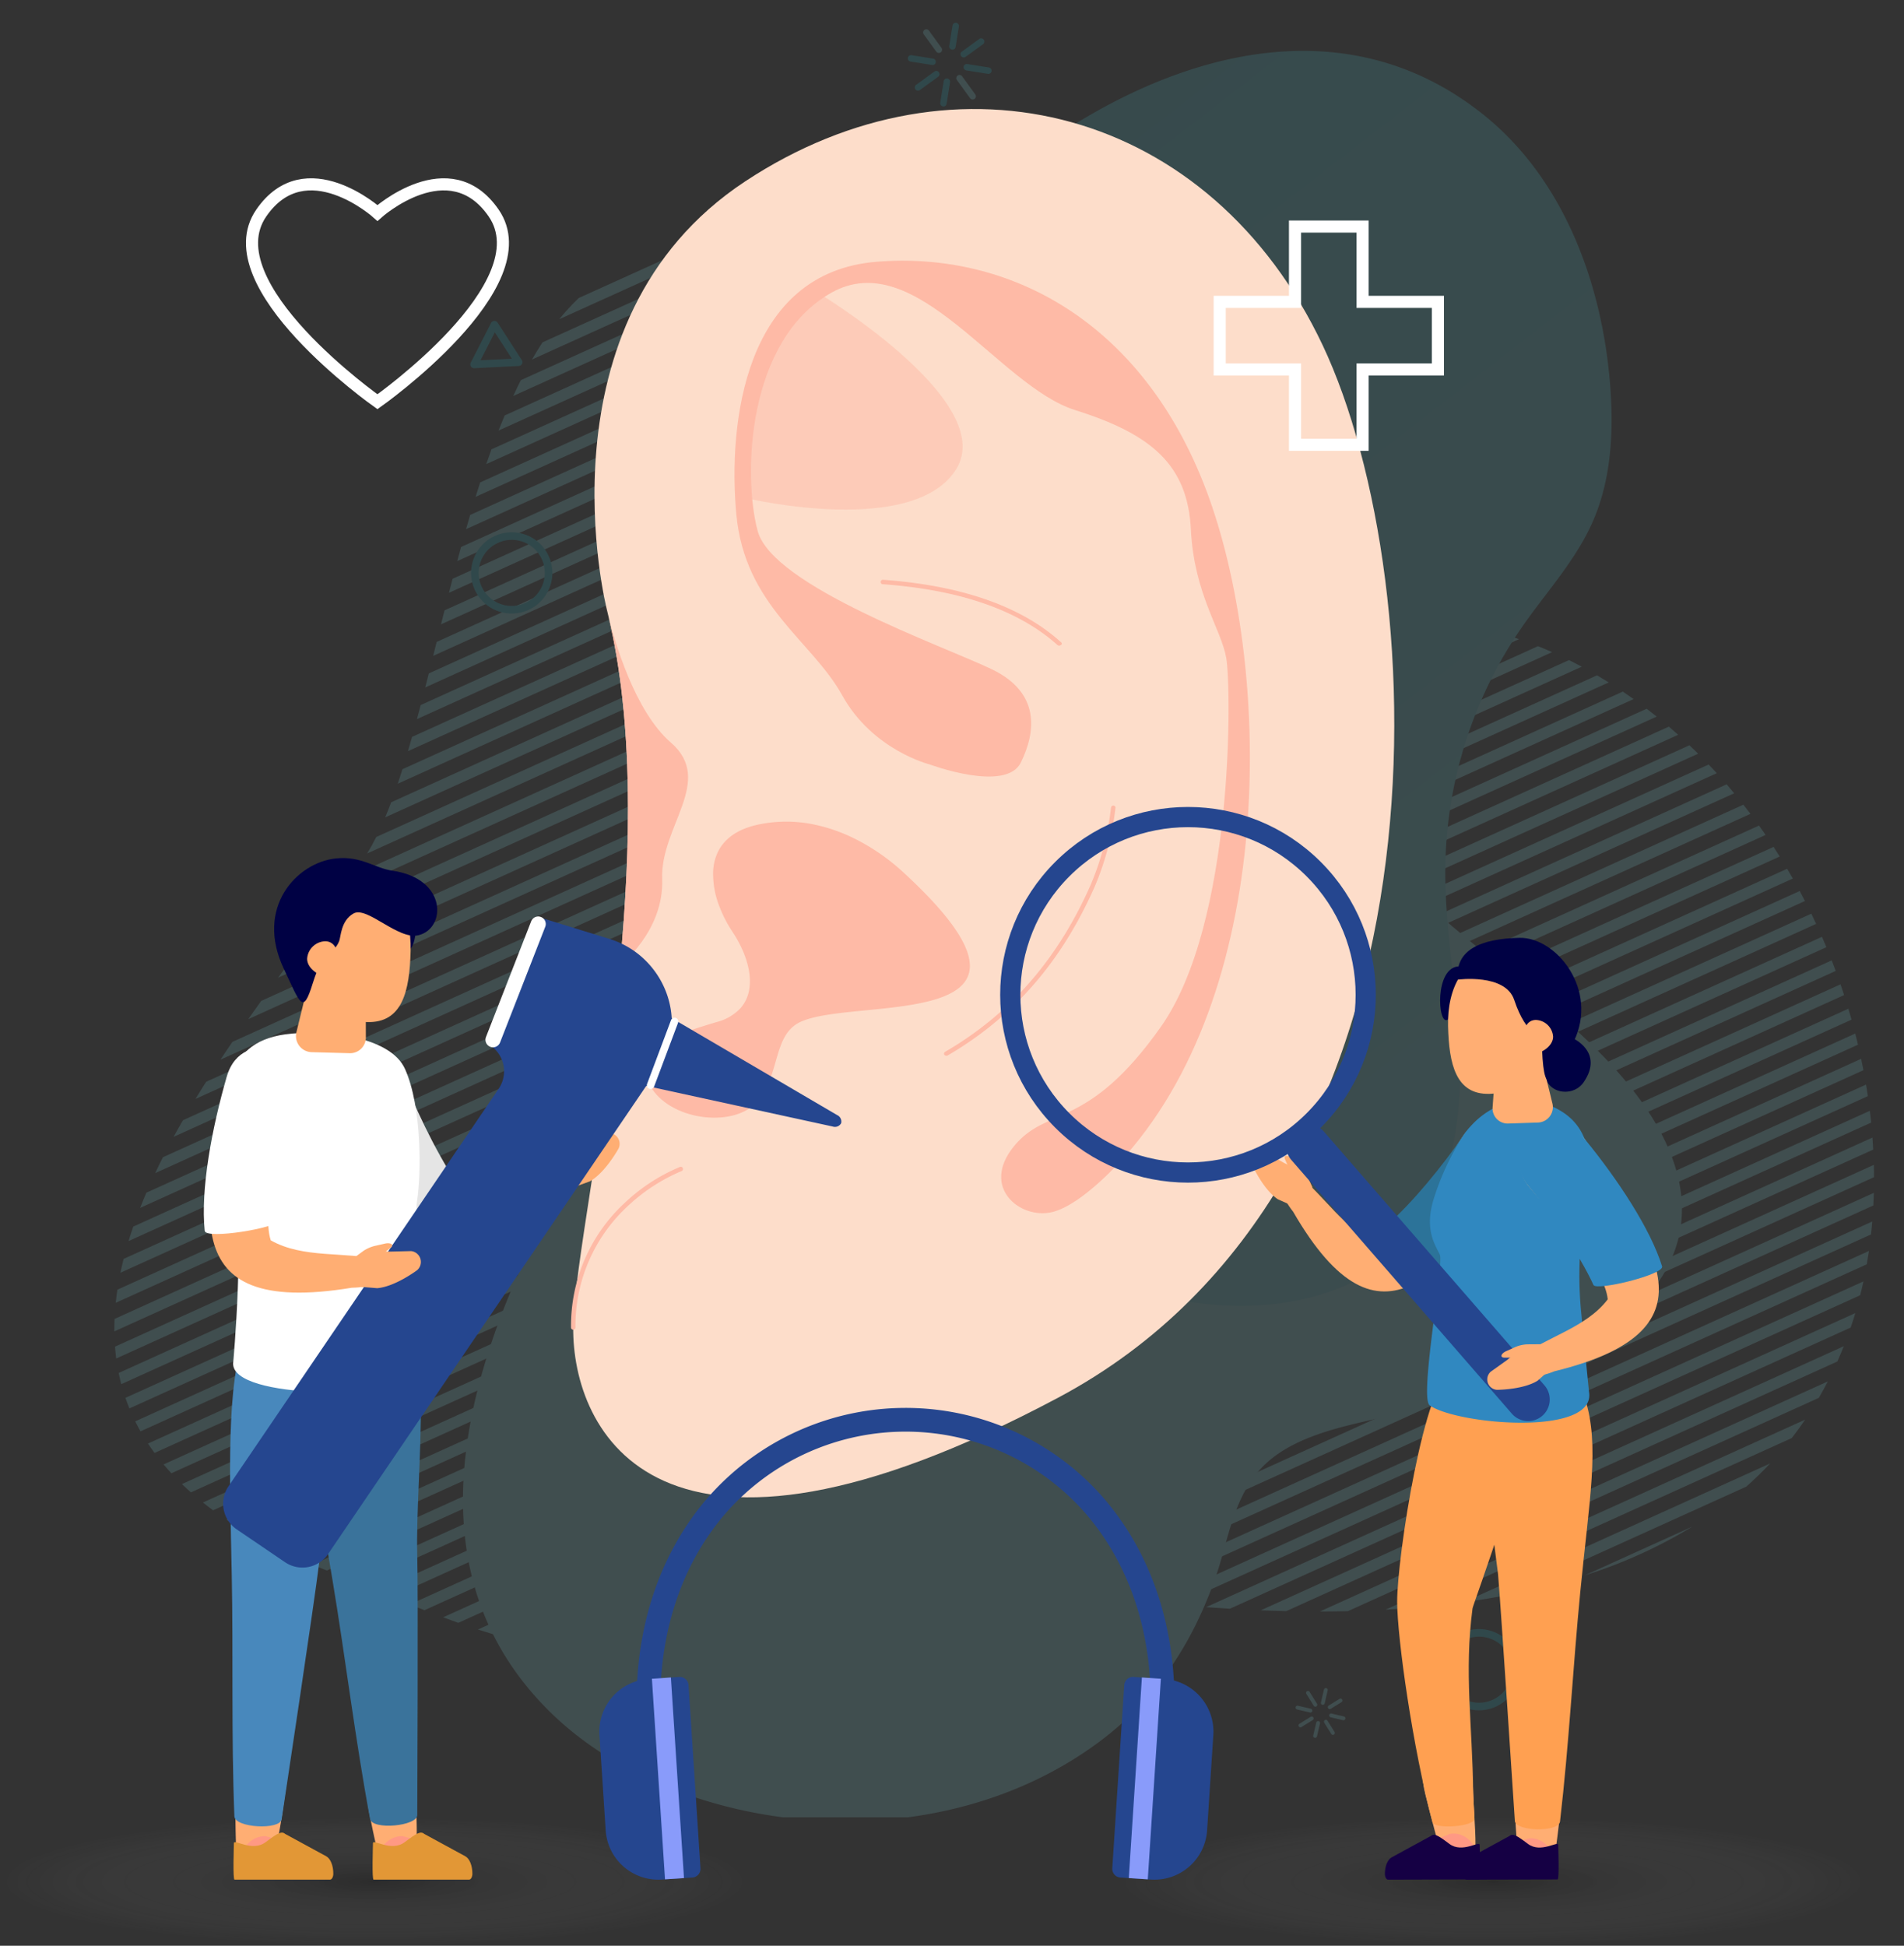 <svg xmlns="http://www.w3.org/2000/svg" xmlns:xlink="http://www.w3.org/1999/xlink" width="471.469" height="481.774" viewBox="0 0 471.469 481.774">
  <rect x="0" y="0" width="471.469" height="481.774" fill="#333333" stroke="none"/>
  <defs>
    <radialGradient id="radial-gradient" cx="0.5" cy="0.5" r="0.5" gradientUnits="objectBoundingBox">
      <stop offset="0" stop-opacity="0.651"/>
      <stop offset="1" stop-color="#fff" stop-opacity="0"/>
    </radialGradient>
    <clipPath id="clip-path">
      <rect id="Rettangolo_197" data-name="Rettangolo 197" width="450" height="450" transform="translate(1187 190)" fill="none" stroke="#707070" stroke-width="1"/>
    </clipPath>
    <linearGradient id="linear-gradient" x1="-17.01" y1="-3.861" x2="-16.042" y2="-5.591" gradientUnits="objectBoundingBox">
      <stop offset="0" stop-color="#24a9b7"/>
      <stop offset="1" stop-color="#7bc5cc"/>
    </linearGradient>
    <linearGradient id="linear-gradient-2" x1="21.474" y1="189.74" x2="17.599" y2="172.128" xlink:href="#linear-gradient"/>
    <linearGradient id="linear-gradient-3" x1="14.442" y1="123.319" x2="11.849" y2="111.912" xlink:href="#linear-gradient"/>
    <linearGradient id="linear-gradient-4" x1="11.591" y1="98.784" x2="9.514" y2="89.675" xlink:href="#linear-gradient"/>
    <linearGradient id="linear-gradient-5" x1="9.932" y1="84.953" x2="8.153" y2="77.142" xlink:href="#linear-gradient"/>
    <linearGradient id="linear-gradient-6" x1="8.811" y1="75.72" x2="7.232" y2="68.778" xlink:href="#linear-gradient"/>
    <linearGradient id="linear-gradient-7" x1="7.991" y1="69.052" x2="6.558" y2="62.739" xlink:href="#linear-gradient"/>
    <linearGradient id="linear-gradient-8" x1="7.36" y1="63.971" x2="6.038" y2="58.137" xlink:href="#linear-gradient"/>
    <linearGradient id="linear-gradient-9" x1="6.853" y1="59.923" x2="5.62" y2="54.472" xlink:href="#linear-gradient"/>
    <linearGradient id="linear-gradient-10" x1="6.427" y1="56.587" x2="5.269" y2="51.453" xlink:href="#linear-gradient"/>
    <linearGradient id="linear-gradient-11" x1="6.064" y1="53.759" x2="4.969" y2="48.893" xlink:href="#linear-gradient"/>
    <linearGradient id="linear-gradient-12" x1="5.748" y1="51.304" x2="4.708" y2="46.671" xlink:href="#linear-gradient"/>
    <linearGradient id="linear-gradient-13" x1="5.467" y1="49.123" x2="4.475" y2="44.698" xlink:href="#linear-gradient"/>
    <linearGradient id="linear-gradient-14" x1="5.213" y1="47.144" x2="4.264" y2="42.907" xlink:href="#linear-gradient"/>
    <linearGradient id="linear-gradient-15" x1="4.977" y1="45.303" x2="4.069" y2="41.241" xlink:href="#linear-gradient"/>
    <linearGradient id="linear-gradient-16" x1="4.753" y1="43.56" x2="3.883" y2="39.663" xlink:href="#linear-gradient"/>
    <linearGradient id="linear-gradient-17" x1="4.535" y1="41.864" x2="3.704" y2="38.127" xlink:href="#linear-gradient"/>
    <linearGradient id="linear-gradient-18" x1="4.306" y1="40.095" x2="3.516" y2="36.523" xlink:href="#linear-gradient"/>
    <linearGradient id="linear-gradient-19" x1="4.05" y1="37.979" x2="3.307" y2="34.602" xlink:href="#linear-gradient"/>
    <linearGradient id="linear-gradient-20" x1="3.805" y1="35.756" x2="3.107" y2="32.583" xlink:href="#linear-gradient"/>
    <linearGradient id="linear-gradient-21" x1="3.578" y1="33.635" x2="2.923" y2="30.657" xlink:href="#linear-gradient"/>
    <linearGradient id="linear-gradient-22" x1="3.367" y1="31.652" x2="2.752" y2="28.855" xlink:href="#linear-gradient"/>
    <linearGradient id="linear-gradient-23" x1="3.165" y1="29.726" x2="2.588" y2="27.106" xlink:href="#linear-gradient"/>
    <linearGradient id="linear-gradient-24" x1="2.95" y1="27.617" x2="2.415" y2="25.192" xlink:href="#linear-gradient"/>
    <linearGradient id="linear-gradient-25" x1="2.695" y1="25.048" x2="2.213" y2="22.862" xlink:href="#linear-gradient"/>
    <linearGradient id="linear-gradient-26" x1="2.521" y1="23.332" x2="2.074" y2="21.306" xlink:href="#linear-gradient"/>
    <linearGradient id="linear-gradient-27" x1="2.399" y1="22.168" x2="1.976" y2="20.25" xlink:href="#linear-gradient"/>
    <linearGradient id="linear-gradient-28" x1="2.307" y1="21.315" x2="1.901" y2="19.478" xlink:href="#linear-gradient"/>
    <linearGradient id="linear-gradient-29" x1="2.234" y1="20.67" x2="1.841" y2="18.894" xlink:href="#linear-gradient"/>
    <linearGradient id="linear-gradient-30" x1="2.175" y1="20.173" x2="1.792" y2="18.445" xlink:href="#linear-gradient"/>
    <linearGradient id="linear-gradient-31" x1="2.126" y1="19.791" x2="1.752" y2="18.1" xlink:href="#linear-gradient"/>
    <linearGradient id="linear-gradient-32" x1="2.086" y1="19.499" x2="1.718" y2="17.838" xlink:href="#linear-gradient"/>
    <linearGradient id="linear-gradient-33" x1="2.053" y1="19.283" x2="1.69" y2="17.646" xlink:href="#linear-gradient"/>
    <linearGradient id="linear-gradient-34" x1="2.025" y1="19.131" x2="1.666" y2="17.511" xlink:href="#linear-gradient"/>
    <linearGradient id="linear-gradient-35" x1="2.003" y1="19.041" x2="1.646" y2="17.432" xlink:href="#linear-gradient"/>
    <linearGradient id="linear-gradient-36" x1="1.985" y1="19.003" x2="1.629" y2="17.402" xlink:href="#linear-gradient"/>
    <linearGradient id="linear-gradient-37" x1="1.971" y1="19.017" x2="1.615" y2="17.419" xlink:href="#linear-gradient"/>
    <linearGradient id="linear-gradient-38" x1="1.961" y1="19.078" x2="1.605" y2="17.48" xlink:href="#linear-gradient"/>
    <linearGradient id="linear-gradient-39" x1="1.953" y1="19.186" x2="1.596" y2="17.582" xlink:href="#linear-gradient"/>
    <linearGradient id="linear-gradient-40" x1="1.948" y1="19.34" x2="1.59" y2="17.728" xlink:href="#linear-gradient"/>
    <linearGradient id="linear-gradient-41" x1="1.947" y1="19.542" x2="1.586" y2="17.917" xlink:href="#linear-gradient"/>
    <linearGradient id="linear-gradient-42" x1="1.949" y1="19.789" x2="1.584" y2="18.148" xlink:href="#linear-gradient"/>
    <linearGradient id="linear-gradient-43" x1="1.955" y1="20.088" x2="1.585" y2="18.427" xlink:href="#linear-gradient"/>
    <linearGradient id="linear-gradient-44" x1="1.963" y1="20.433" x2="1.589" y2="18.747" xlink:href="#linear-gradient"/>
    <linearGradient id="linear-gradient-45" x1="1.973" y1="20.797" x2="1.592" y2="19.085" xlink:href="#linear-gradient"/>
    <linearGradient id="linear-gradient-46" x1="1.983" y1="21.17" x2="1.596" y2="19.432" xlink:href="#linear-gradient"/>
    <linearGradient id="linear-gradient-47" x1="1.996" y1="21.593" x2="1.602" y2="19.824" xlink:href="#linear-gradient"/>
    <linearGradient id="linear-gradient-48" x1="2.012" y1="22.069" x2="1.611" y2="20.266" xlink:href="#linear-gradient"/>
    <linearGradient id="linear-gradient-49" x1="2.032" y1="22.624" x2="1.622" y2="20.779" xlink:href="#linear-gradient"/>
    <linearGradient id="linear-gradient-50" x1="2.061" y1="23.311" x2="1.64" y2="21.415" xlink:href="#linear-gradient"/>
    <linearGradient id="linear-gradient-51" x1="2.108" y1="24.266" x2="1.67" y2="22.297" xlink:href="#linear-gradient"/>
    <linearGradient id="linear-gradient-52" x1="2.286" y1="27.194" x2="1.797" y2="24.995" xlink:href="#linear-gradient"/>
    <linearGradient id="linear-gradient-53" x1="2.483" y1="30.453" x2="1.936" y2="28" xlink:href="#linear-gradient"/>
    <linearGradient id="linear-gradient-54" x1="2.61" y1="32.742" x2="2.023" y2="30.111" xlink:href="#linear-gradient"/>
    <linearGradient id="linear-gradient-55" x1="2.732" y1="34.995" x2="2.105" y2="32.189" xlink:href="#linear-gradient"/>
    <linearGradient id="linear-gradient-56" x1="2.861" y1="37.42" x2="2.192" y2="34.426" xlink:href="#linear-gradient"/>
    <linearGradient id="linear-gradient-57" x1="3.007" y1="40.179" x2="2.29" y2="36.971" xlink:href="#linear-gradient"/>
    <linearGradient id="linear-gradient-58" x1="3.181" y1="43.466" x2="2.407" y2="40.002" xlink:href="#linear-gradient"/>
    <linearGradient id="linear-gradient-59" x1="3.401" y1="47.584" x2="2.555" y2="43.798" xlink:href="#linear-gradient"/>
    <linearGradient id="linear-gradient-60" x1="3.699" y1="53.111" x2="2.757" y2="48.893" xlink:href="#linear-gradient"/>
    <linearGradient id="linear-gradient-61" x1="4.135" y1="61.157" x2="3.053" y2="56.307" xlink:href="#linear-gradient"/>
    <linearGradient id="linear-gradient-62" x1="4.857" y1="74.593" x2="3.547" y2="68.684" xlink:href="#linear-gradient"/>
    <linearGradient id="linear-gradient-63" x1="6.405" y1="103.553" x2="4.612" y2="95.357" xlink:href="#linear-gradient"/>
    <linearGradient id="linear-gradient-64" x1="17.128" y1="294.559" x2="12.026" y2="271.234" xlink:href="#linear-gradient"/>
    <linearGradient id="linear-gradient-65" x1="-19.273" y1="-1.357" x2="-18.617" y2="-4.812" xlink:href="#linear-gradient"/>
    <linearGradient id="linear-gradient-66" x1="-19.831" y1="25.65" x2="-19.457" y2="30.15" xlink:href="#linear-gradient"/>
    <linearGradient id="linear-gradient-67" x1="-32.433" y1="32.138" x2="-31.824" y2="39.456" xlink:href="#linear-gradient"/>
    <linearGradient id="linear-gradient-68" x1="-2149.578" y1="273.748" x2="-2146.762" y2="287.282" xlink:href="#linear-gradient"/>
    <linearGradient id="linear-gradient-69" x1="-2106.856" y1="265.56" x2="-2104.096" y2="278.591" xlink:href="#linear-gradient"/>
    <linearGradient id="linear-gradient-70" x1="-800.307" y1="658.484" x2="-799.258" y2="690.987" xlink:href="#linear-gradient"/>
    <linearGradient id="linear-gradient-71" x1="-828.81" y1="672.463" x2="-827.724" y2="705.585" xlink:href="#linear-gradient"/>
    <linearGradient id="linear-gradient-72" x1="-931.068" y1="402.45" x2="-929.848" y2="422.247" xlink:href="#linear-gradient"/>
    <linearGradient id="linear-gradient-73" x1="-965.547" y1="414.026" x2="-964.282" y2="434.468" xlink:href="#linear-gradient"/>
    <linearGradient id="linear-gradient-74" x1="-1259.218" y1="298.182" x2="-1257.568" y2="312.822" xlink:href="#linear-gradient"/>
    <linearGradient id="linear-gradient-75" x1="-1259.08" y1="296.237" x2="-1257.43" y2="310.879" xlink:href="#linear-gradient"/>
    <linearGradient id="linear-gradient-76" x1="-4.063" y1="45.202" x2="-3.688" y2="49.697" xlink:href="#linear-gradient"/>
    <linearGradient id="linear-gradient-77" x1="-1160.233" y1="-835.427" x2="-1158.327" y2="-785.796" xlink:href="#linear-gradient"/>
    <linearGradient id="linear-gradient-78" x1="-1119.544" y1="-816.67" x2="-1117.709" y2="-768.225" xlink:href="#linear-gradient"/>
    <linearGradient id="linear-gradient-79" x1="-2408.683" y1="-358.867" x2="-2404.734" y2="-337.599" xlink:href="#linear-gradient"/>
    <linearGradient id="linear-gradient-80" x1="-2459.302" y1="-369.782" x2="-2455.264" y2="-347.763" xlink:href="#linear-gradient"/>
    <linearGradient id="linear-gradient-81" x1="-1810.447" y1="-398.655" x2="-1807.48" y2="-375.027" xlink:href="#linear-gradient"/>
    <linearGradient id="linear-gradient-82" x1="-1862.886" y1="-411.708" x2="-1859.826" y2="-387.197" xlink:href="#linear-gradient"/>
    <linearGradient id="linear-gradient-83" x1="-1199.901" y1="-599.006" x2="-1197.932" y2="-563.396" xlink:href="#linear-gradient"/>
    <linearGradient id="linear-gradient-84" x1="-1199.665" y1="-600.519" x2="-1197.696" y2="-564.905" xlink:href="#linear-gradient"/>
  </defs>
  <g id="Raggruppa_2299" data-name="Raggruppa 2299" transform="translate(-1186.531 -190)">
    <ellipse id="Ellisse_187" data-name="Ellisse 187" cx="92.734" cy="15.887" rx="92.734" ry="15.887" transform="translate(1186.531 640)" opacity="0.23" fill="url(#radial-gradient)"/>
    <ellipse id="Ellisse_188" data-name="Ellisse 188" cx="92.734" cy="15.887" rx="92.734" ry="15.887" transform="translate(1463.531 640)" opacity="0.23" fill="url(#radial-gradient)"/>
    <g id="Gruppo_di_maschere_31" data-name="Gruppo di maschere 31" transform="translate(21)" clip-path="url(#clip-path)">
      <g id="Raggruppa_2150" data-name="Raggruppa 2150" transform="translate(1738.211 403.136) rotate(132)" opacity="0.18">
        <path id="Tracciato_3757" data-name="Tracciato 3757" d="M330.431,718.026c30.656-1.813,58.422-16.9,86.48-28.555,18.475-7.67,37.549-10.376,57.011-14.548,49.479-10.607,101.441-33.257,104.056-85.651,2.181-43.662-34.634-96.543-85.932-106.559-17.743-3.462-34.018-.353-49.03,5.907-9.015,3.755-18.342,10.63-29.421,9.6-11.686-1.088-22.65-10.49-32.057-16.812-14-9.415-28.76-19.26-45.285-23.524-37.911-9.786-52.2,14.988-53.589,49.14-.675,16.6,1.058,33.183,1.382,49.771.461,23.526-7.069,42.949-15.623,64.537-7.617,19.224-13.755,40.882-6.474,60.237,8.26,21.96,32.347,34.831,55.76,36.411A100.713,100.713,0,0,0,330.431,718.026Z" transform="translate(-129.318 -405.467)" fill="url(#linear-gradient)"/>
        <g id="Raggruppa_1665" data-name="Raggruppa 1665" transform="translate(81.963 0)">
          <path id="Tracciato_3758" data-name="Tracciato 3758" d="M430.01,654.01l-29.452-12.885-5.867-2.569a40.1,40.1,0,0,0,4.255,4.915l.491.214,23.447,10.257.006,0A54.218,54.218,0,0,0,430.01,654.01Z" transform="translate(-321.104 -241.619)" fill="url(#linear-gradient-2)"/>
          <path id="Tracciato_3759" data-name="Tracciato 3759" d="M441.154,656.749l-38.885-17.013-13.884-6.075q.973,2.068,2.031,3.938l10.732,4.7,35.1,15.357Q438.672,657.278,441.154,656.749Z" transform="translate(-320.292 -246.006)" fill="url(#linear-gradient-3)"/>
          <path id="Tracciato_3760" data-name="Tracciato 3760" d="M449.088,658.094l-46.165-20.2-19.711-8.624c.413,1.248.846,2.458,1.3,3.618l17.3,7.568,43.1,18.86C446.293,658.938,447.683,658.534,449.088,658.094Z" transform="translate(-318.416 -249.943)" fill="url(#linear-gradient-4)"/>
          <path id="Tracciato_3761" data-name="Tracciato 3761" d="M455.5,658.785l-52.443-22.95-24.486-10.714c.283,1.178.586,2.323.895,3.445l22.47,9.828,49.753,21.767Q453.584,659.5,455.5,658.785Z" transform="translate(-316.016 -253.659)" fill="url(#linear-gradient-5)"/>
          <path id="Tracciato_3762" data-name="Tracciato 3762" d="M460.948,659.066l-.358-.157-57.758-25.271-28.587-12.509c.082.512.178,1.028.273,1.543.116.6.237,1.191.357,1.782L401.712,636.2l55.657,24.353Q459.153,659.827,460.948,659.066Z" transform="translate(-313.271 -257.237)" fill="url(#linear-gradient-6)"/>
          <path id="Tracciato_3763" data-name="Tracciato 3763" d="M465.647,659.061l-5.624-2.463L402.26,631.323l-32.127-14.057c.106,1.071.231,2.146.383,3.216l30.624,13.4L458.9,659.158l3.33,1.458Q463.932,659.848,465.647,659.061Z" transform="translate(-310.175 -260.698)" fill="url(#linear-gradient-7)"/>
          <path id="Tracciato_3764" data-name="Tracciato 3764" d="M469.723,658.828,459.1,654.179,401.34,628.908l-35.178-15.393q.063,1.567.175,3.127L400.22,631.47l57.758,25.27,8.44,3.69C467.522,659.907,468.621,659.367,469.723,658.828Z" transform="translate(-306.721 -264.061)" fill="url(#linear-gradient-8)"/>
          <path id="Tracciato_3765" data-name="Tracciato 3765" d="M473.322,658.435l-15.433-6.754L400.132,626.41,362.3,609.858q-.014,1.53.019,3.057l36.693,16.057,57.756,25.271,13.325,5.829Q471.708,659.261,473.322,658.435Z" transform="translate(-302.988 -267.338)" fill="url(#linear-gradient-9)"/>
          <path id="Tracciato_3766" data-name="Tracciato 3766" d="M476.652,657.921l-20.1-8.8-57.764-25.274-40.165-17.576c-.055,1-.093,2-.123,3l39.168,17.138,57.764,25.274,18.039,7.894C474.53,659.028,475.59,658.471,476.652,657.921Z" transform="translate(-299.118 -270.552)" fill="url(#linear-gradient-10)"/>
          <path id="Tracciato_3767" data-name="Tracciato 3767" d="M479.682,657.316l-24.7-10.808-57.762-25.274-42.261-18.49c-.083.986-.157,1.968-.218,2.954L396.1,623.8l57.758,25.271,22.669,9.921Q478.114,658.149,479.682,657.316Z" transform="translate(-295.027 -273.714)" fill="url(#linear-gradient-11)"/>
          <path id="Tracciato_3768" data-name="Tracciato 3768" d="M482.495,656.66l-29.273-12.805-57.756-25.273L351.3,599.256c-.11.969-.209,1.944-.3,2.922l43.347,18.966L452.1,646.414l27.25,11.921Z" transform="translate(-290.737 -276.84)" fill="url(#linear-gradient-12)"/>
          <path id="Tracciato_3769" data-name="Tracciato 3769" d="M485.145,655.986l-33.868-14.815L393.519,615.9,347.6,595.806c-.129.963-.243,1.928-.36,2.9L392.4,618.46l57.758,25.271,31.828,13.924Q483.574,656.815,485.145,655.986Z" transform="translate(-286.267 -279.932)" fill="url(#linear-gradient-13)"/>
          <path id="Tracciato_3770" data-name="Tracciato 3770" d="M487.714,655.33,449.17,638.465l-57.762-25.273-47.561-20.811c-.138.956-.271,1.915-.406,2.877l46.846,20.494,57.762,25.275,36.458,15.949Q486.124,656.131,487.714,655.33Z" transform="translate(-281.631 -283)" fill="url(#linear-gradient-14)"/>
          <path id="Tracciato_3771" data-name="Tracciato 3771" d="M490.28,654.732l-43.4-18.987-57.758-25.271-49.144-21.5c-.144.952-.29,1.911-.429,2.867L388,613.037l57.758,25.271,41.218,18.037C488.088,655.788,489.19,655.257,490.28,654.732Z" transform="translate(-276.815 -286.056)" fill="url(#linear-gradient-15)"/>
          <path id="Tracciato_3772" data-name="Tracciato 3772" d="M492.946,654.261l-48.567-21.249-57.76-25.265L335.94,585.573c-.138.831-.267,1.659-.393,2.469-.017.131-.04.256-.057.387L385.5,610.307l57.76,25.265L489.483,655.8Q491.241,654.991,492.946,654.261Z" transform="translate(-271.786 -289.102)" fill="url(#linear-gradient-16)"/>
          <path id="Tracciato_3773" data-name="Tracciato 3773" d="M495.787,654.024l-54.3-23.759L383.725,604.99,331.638,582.2q-.262,1.434-.5,2.835L382.6,607.55l57.762,25.274,51.66,22.6Q493.944,654.668,495.787,654.024Z" transform="translate(-266.365 -292.127)" fill="url(#linear-gradient-17)"/>
          <path id="Tracciato_3774" data-name="Tracciato 3774" d="M499.217,654.385l-3.658-1.6L437.8,627.513l-57.758-25.271-53.52-23.418c-.152.954-.309,1.906-.474,2.846L378.924,604.8l57.758,25.271,57.756,25.271.226.1C496.24,655.006,497.762,654.649,499.217,654.385Z" transform="translate(-260.154 -295.151)" fill="url(#linear-gradient-18)"/>
          <path id="Tracciato_3775" data-name="Tracciato 3775" d="M503.839,655.8l-13.086-5.727L432.99,624.795l-57.756-25.271-55.1-24.112c-.119.961-.248,1.925-.387,2.882l54.37,23.79,57.756,25.271,57.764,25.274,8.743,3.829C500.123,656.226,501.949,656.008,503.839,655.8Z" transform="translate(-252.818 -298.209)" fill="url(#linear-gradient-19)"/>
          <path id="Tracciato_3776" data-name="Tracciato 3776" d="M509.1,657.621l-23.329-10.209-57.76-25.265-57.764-25.274-57.017-24.946c-.059.978-.127,1.966-.218,2.952l56.114,24.554,57.764,25.274,57.756,25.271,18.748,8.2Q506.178,657.895,509.1,657.621Z" transform="translate(-245.304 -301.333)" fill="url(#linear-gradient-20)"/>
          <path id="Tracciato_3777" data-name="Tracciato 3777" d="M514.929,659.623l-33.7-14.741-57.756-25.271-57.764-25.274-57.756-25.271-1.746-.762c.055,1.022.074,2.044.07,3.081l.556.241L364.594,596.9l57.762,25.274,57.756,25.271,29.116,12.741C511.1,660,513.008,659.817,514.929,659.623Z" transform="translate(-238.246 -304.579)" fill="url(#linear-gradient-21)"/>
          <path id="Tracciato_3778" data-name="Tracciato 3778" d="M521.782,661.688,478.044,642.55,420.28,617.275,362.523,592,304.759,566.73l-5.18-2.264c.235,1.079.419,2.179.563,3.3l3.5,1.53L361.4,594.564l57.756,25.271,57.764,25.274,39.346,17.216C518.094,662.122,519.927,661.915,521.782,661.688Z" transform="translate(-232.525 -308.018)" fill="url(#linear-gradient-22)"/>
          <path id="Tracciato_3779" data-name="Tracciato 3779" d="M530.3,663.922,477.025,640.61l-57.762-25.274L361.5,590.065l-57.756-25.27-10.532-4.61a31.379,31.379,0,0,1,1.494,3.449c.04.1.076.2.106.305l7.81,3.415,57.756,25.271L418.143,617.9,475.9,643.17l49.134,21.5Q527.661,664.312,530.3,663.922Z" transform="translate(-228.983 -311.855)" fill="url(#linear-gradient-23)"/>
          <path id="Tracciato_3780" data-name="Tracciato 3780" d="M543.2,666.82l-4.354-1.906-57.756-25.271-57.758-25.27L365.574,589.1l-57.758-25.271-20.589-9.009a47.852,47.852,0,0,1,4.259,4.917l.006,0,15.2,6.648,57.758,25.271,57.762,25.274L479.974,642.2l57.762,25.274.516.224C539.905,667.43,541.555,667.129,543.2,666.82Z" transform="translate(-230.526 -316.664)" fill="url(#linear-gradient-24)"/>
          <path id="Tracciato_3781" data-name="Tracciato 3781" d="M565.386,671.369l-12.407-5.425L495.217,640.67,437.459,615.4,379.7,590.128,321.94,564.854l-40.3-17.631c2.617,2.249,5.465,4.424,8.313,6.69l30.863,13.5,57.762,25.274,57.758,25.271L494.1,643.231,551.858,668.5l8.933,3.906Q563.1,671.918,565.386,671.369Z" transform="translate(-242.121 -323.471)" fill="url(#linear-gradient-25)"/>
          <path id="Tracciato_3782" data-name="Tracciato 3782" d="M582.392,674.567l-19.612-8.582-57.758-25.27-57.762-25.275L389.5,590.169,331.744,564.9l-55.233-24.165q2.332,2.651,4.8,5.152l49.307,21.573,57.756,25.272L446.139,618,503.9,643.274l57.758,25.271,16.525,7.232Q580.309,675.2,582.392,674.567Z" transform="translate(-249.396 -329.288)" fill="url(#linear-gradient-26)"/>
          <path id="Tracciato_3783" data-name="Tracciato 3783" d="M594.845,676.535l-25.984-11.368L511.1,639.9l-57.758-25.271-57.762-25.274-57.758-25.27-57.762-25.275-8.243-3.607q1.59,2.3,3.3,4.492l.006,0,3.827,1.676,57.756,25.271,57.758,25.271,57.762,25.273,57.758,25.271,57.758,25.271,23.264,10.183C592.3,677.468,593.587,677.009,594.845,676.535Z" transform="translate(-252.953 -334.247)" fill="url(#linear-gradient-27)"/>
          <path id="Tracciato_3784" data-name="Tracciato 3784" d="M604.486,677.63l-31.471-13.774-57.764-25.274-57.756-25.271-57.758-25.271-57.762-25.274L284.216,537.5l-16.624-7.274c.762,1.386,1.544,2.746,2.359,4.084l.006,0,13.139,5.747,57.758,25.271L398.616,590.6l57.758,25.271,57.756,25.271,57.764,25.274,29.145,12.752Q602.791,678.426,604.486,677.63Z" transform="translate(-254.576 -338.708)" fill="url(#linear-gradient-28)"/>
          <path id="Tracciato_3785" data-name="Tracciato 3785" d="M612.126,678.007l-36.117-15.8-57.758-25.271-57.762-25.274L402.73,586.39l-57.762-25.272-57.756-25.271-23.4-10.234c.548,1.282,1.124,2.554,1.718,3.8l20.564,8.992,57.756,25.271,57.764,25.274,57.756,25.271L517.132,639.5l57.756,25.271,34.162,14.948C610.1,679.163,611.121,678.594,612.126,678.007Z" transform="translate(-255.042 -342.838)" fill="url(#linear-gradient-29)"/>
          <path id="Tracciato_3786" data-name="Tracciato 3786" d="M618.21,677.786,578.3,660.324l-57.758-25.271-57.758-25.271-57.762-25.274-57.758-25.271L289.5,533.965l-29.025-12.7q.592,1.817,1.252,3.6l26.653,11.662L346.145,561.8,403.9,587.07l57.762,25.274,57.758,25.271,57.758,25.271,38.33,16.77C616.431,679.051,617.334,678.427,618.21,677.786Z" transform="translate(-254.81 -346.732)" fill="url(#linear-gradient-30)"/>
          <path id="Tracciato_3787" data-name="Tracciato 3787" d="M623.028,677.023l-42.865-18.757L522.4,632.991,464.642,607.72l-57.764-25.274-57.756-25.271L291.363,531.9l-33.779-14.781c.1.411.2.827.3,1.236.188.738.385,1.475.586,2.207l31.769,13.9L348,559.737l57.758,25.271,57.762,25.274,57.758,25.271,57.762,25.273L620.7,679.05C621.5,678.39,622.269,677.711,623.028,677.023Z" transform="translate(-254.14 -350.446)" fill="url(#linear-gradient-31)"/>
          <path id="Tracciato_3788" data-name="Tracciato 3788" d="M626.818,675.764l-45.02-19.7-57.762-25.275-57.758-25.27-57.756-25.271-57.764-25.274L293,529.708l-37.884-16.577q.287,1.667.631,3.326l36.132,15.812,57.758,25.271L407.4,582.814l57.756,25.271,57.764,25.275,57.756,25.271,44.157,19.32C625.517,677.241,626.175,676.513,626.818,675.764Z" transform="translate(-253.252 -354.025)" fill="url(#linear-gradient-32)"/>
          <path id="Tracciato_3789" data-name="Tracciato 3789" d="M629.715,674.051l-46.373-20.3-57.758-25.271-57.762-25.273-57.758-25.271L352.3,552.672,294.539,527.4l-41.47-18.143c.121,1.073.26,2.15.408,3.227l39.942,17.475,57.764,25.274,57.76,25.265L466.7,605.773l57.762,25.274,57.758,25.271,45.867,20.067C628.655,675.625,629.192,674.846,629.715,674.051Z" transform="translate(-252.266 -357.494)" fill="url(#linear-gradient-33)"/>
          <path id="Tracciato_3790" data-name="Tracciato 3790" d="M630.507,674.4c.453-.812.889-1.642,1.289-2.488l-46.965-20.551-57.756-25.269-57.758-25.273-57.762-25.273L353.8,550.278l-57.758-25.271-44.612-19.521c.061,1.049.137,2.1.22,3.15l43.271,18.932,57.758,25.271,57.758,25.271L468.2,603.383l57.758,25.271,57.756,25.271Z" transform="translate(-251.232 -360.876)" fill="url(#linear-gradient-34)"/>
          <path id="Tracciato_3791" data-name="Tracciato 3791" d="M632.152,671.995c.343-.861.666-1.735.961-2.634L586.3,648.88,528.54,623.608l-57.758-25.271-57.756-25.271-57.762-25.274L297.5,522.521l-47.331-20.707c0,1.022.011,2.04.036,3.066l46.174,20.2,57.758,25.271L411.9,575.626,469.663,600.9l57.757,25.271,57.764,25.274Z" transform="translate(-250.173 -364.166)" fill="url(#linear-gradient-35)"/>
          <path id="Tracciato_3792" data-name="Tracciato 3792" d="M633.2,669.193c.241-.906.453-1.83.645-2.767l-45.941-20.1-57.758-25.271-57.762-25.273-57.758-25.271L356.87,545.238l-57.764-25.273-49.694-21.744c-.047,1-.087,2-.112,3l48.685,21.3L355.749,547.8l57.756,25.271,57.758,25.271,57.762,25.274,57.758,25.271Z" transform="translate(-249.25 -367.386)" fill="url(#linear-gradient-36)"/>
          <path id="Tracciato_3793" data-name="Tracciato 3793" d="M633.6,666.011c.135-.952.248-1.917.336-2.907l-44.365-19.411-57.756-25.27-57.758-25.271-57.766-25.269-57.758-25.271-57.762-25.274L249.054,494.71c-.1.975-.186,1.957-.256,2.935L299.652,519.9l57.762,25.274,57.758,25.271,57.766,25.269L530.7,620.982l57.756,25.271Z" transform="translate(-248.392 -370.534)" fill="url(#linear-gradient-37)"/>
          <path id="Tracciato_3794" data-name="Tracciato 3794" d="M633.359,662.462c.036-.994.046-2,.038-3.034l-42.109-18.422-57.764-25.274-57.757-25.271-57.758-25.271-57.762-25.274-57.758-25.271-53.441-23.38c-.146.958-.277,1.911-.4,2.875l52.716,23.065,57.758,25.271,57.762,25.274,57.758,25.271L532.4,618.292l57.764,25.274Z" transform="translate(-247.574 -373.62)" fill="url(#linear-gradient-38)"/>
          <path id="Tracciato_3795" data-name="Tracciato 3795" d="M632.368,658.57c-.059-1.041-.142-2.09-.248-3.161l-39.2-17.151-57.758-25.271L477.4,587.712l-57.758-25.271-57.762-25.274L304.117,511.9l-54.872-24.008q-.273,1.416-.521,2.825L303,514.457l57.756,25.271L418.518,565l57.756,25.271,57.764,25.274L591.8,640.817Z" transform="translate(-246.678 -376.647)" fill="url(#linear-gradient-39)"/>
          <path id="Tracciato_3796" data-name="Tracciato 3796" d="M630.763,654.332c-.152-1.079-.332-2.175-.527-3.282l-35.658-15.6-57.758-25.271L479.057,584.9,421.3,559.634,363.54,534.364l-57.762-25.274-56.031-24.512q-.327,1.377-.633,2.772l55.544,24.3,57.762,25.274,57.758,25.271,57.762,25.274L535.7,612.739l57.758,25.271Z" transform="translate(-245.814 -379.615)" fill="url(#linear-gradient-40)"/>
          <path id="Tracciato_3797" data-name="Tracciato 3797" d="M628.6,649.761c-.246-1.119-.514-2.249-.8-3.4l-31.486-13.774-57.768-25.269-57.756-25.271-57.762-25.274L365.274,531.5l-57.758-25.271-56.924-24.908c-.267.9-.514,1.811-.757,2.723l56.56,24.745,57.758,25.271,57.758,25.271,57.762,25.274,57.758,25.271L595.2,635.147Z" transform="translate(-245.022 -382.53)" fill="url(#linear-gradient-41)"/>
          <path id="Tracciato_3798" data-name="Tracciato 3798" d="M625.895,644.883c-.341-1.177-.707-2.351-1.083-3.523l-26.7-11.682L540.351,604.4l-57.758-25.271-57.756-25.27-57.764-25.275-57.756-25.271-57.58-25.191c-.292.885-.58,1.775-.857,2.672L308.2,505.877l57.756,25.272,57.764,25.273,57.756,25.271,57.758,25.271,57.762,25.275Z" transform="translate(-244.293 -385.396)" fill="url(#linear-gradient-42)"/>
          <path id="Tracciato_3799" data-name="Tracciato 3799" d="M622.651,639.678c-.43-1.214-.865-2.418-1.316-3.622l0,0L600,626.715l-57.758-25.271L484.477,576.17,426.719,550.9,368.96,525.629,311.2,500.354l-57.756-25.271-.22-.1q-.5,1.308-.971,2.628l.07.03,57.756,25.271,57.764,25.273L425.6,553.459l57.758,25.271L541.118,604l57.758,25.271Z" transform="translate(-243.651 -388.209)" fill="url(#linear-gradient-43)"/>
          <path id="Tracciato_3800" data-name="Tracciato 3800" d="M618.961,634.225q-.708-1.84-1.411-3.669l-.006,0L601.884,623.7l-57.756-25.271-57.758-25.271-57.762-25.275-57.758-25.271-57.758-25.271-57.762-25.274-.387-.169c-.372.857-.728,1.716-1.081,2.579l.347.152,57.764,25.273,57.756,25.271,57.758,25.271,57.762,25.274,57.758,25.271,57.756,25.271Z" transform="translate(-243.014 -390.973)" fill="url(#linear-gradient-44)"/>
          <path id="Tracciato_3801" data-name="Tracciato 3801" d="M615.05,628.747l-1.214-3.586-10.327-4.513-57.762-25.274L487.99,570.1l-57.756-25.271-57.764-25.274-57.756-25.271-57.762-25.274-.324-.142c-.4.836-.8,1.686-1.18,2.537l.383.167,57.762,25.273,57.758,25.271,57.762,25.274,57.758,25.271,57.756,25.271,57.764,25.274Z" transform="translate(-242.11 -393.69)" fill="url(#linear-gradient-45)"/>
          <path id="Tracciato_3802" data-name="Tracciato 3802" d="M611.027,623.323c-.455-1.231-.908-2.452-1.365-3.647l-4.883-2.139-57.758-25.271-57.762-25.274L431.5,541.722l-57.756-25.271L315.98,491.177l-57.756-25.271-.036-.015q-.646,1.24-1.284,2.492l.2.085,57.756,25.271,57.764,25.274,57.756,25.271,57.758,25.271L545.9,594.827,603.659,620.1Z" transform="translate(-240.85 -396.361)" fill="url(#linear-gradient-46)"/>
          <path id="Tracciato_3803" data-name="Tracciato 3803" d="M606.582,617.683c-.5-1.257-1-2.488-1.5-3.709L548.253,589.11l-57.758-25.271-57.762-25.274-57.758-25.271L317.212,488.02,259.95,462.969q-.7,1.214-1.384,2.44l57.525,25.172,57.762,25.274,57.758,25.271L489.374,566.4l57.758,25.271,57.756,25.273Z" transform="translate(-239.556 -398.98)" fill="url(#linear-gradient-47)"/>
          <path id="Tracciato_3804" data-name="Tracciato 3804" d="M601.726,611.828q-.865-1.943-1.752-3.817l-50.528-22.106L491.69,560.634,433.925,535.36l-57.756-25.271-57.758-25.271-56.5-24.719q-.759,1.186-1.489,2.395l56.865,24.886,57.758,25.271,57.762,25.273L490.569,563.2l57.756,25.271Z" transform="translate(-238.226 -401.551)" fill="url(#linear-gradient-48)"/>
          <path id="Tracciato_3805" data-name="Tracciato 3805" d="M596.319,605.64q-1.07-2.054-2.192-4.009l-.011-.006-43.353-18.97L493,557.381l-57.758-25.271L377.48,506.836l-57.756-25.271-55.49-24.281c-.537.779-1.073,1.561-1.6,2.355L318.6,484.128,376.36,509.4l57.764,25.274,57.756,25.271,57.764,25.272Z" transform="translate(-237.013 -404.074)" fill="url(#linear-gradient-49)"/>
          <path id="Tracciato_3806" data-name="Tracciato 3806" d="M590.08,598.849q-1.5-2.273-3.1-4.409l-34.5-15.1L494.715,554.07,436.958,528.8,379.2,503.529l-57.762-25.273-54.226-23.727c-.58.759-1.155,1.528-1.714,2.308l54.819,23.979,57.762,25.274,57.758,25.271,57.757,25.271,57.764,25.274Z" transform="translate(-236.199 -406.544)" fill="url(#linear-gradient-50)"/>
          <path id="Tracciato_3807" data-name="Tracciato 3807" d="M582.3,590.817a69.161,69.161,0,0,0-5.871-5.615l-.011-.008-21.046-9.21-57.756-25.271L439.851,525.44l-57.756-25.271L324.336,474.9,271.62,451.833c-.616.743-1.221,1.492-1.824,2.251l53.42,23.376,57.758,25.271L438.73,528l57.764,25.274,57.756,25.271Z" transform="translate(-236.568 -408.96)" fill="url(#linear-gradient-51)"/>
          <path id="Tracciato_3808" data-name="Tracciato 3808" d="M564.492,573.693a119.621,119.621,0,0,1-15.09-9.648l-.011-.008,0,0-38.262-16.742-57.756-25.271-57.764-25.272-57.756-25.273L286.934,449.2c-.662.721-1.316,1.454-1.953,2.2l51.747,22.639,57.756,25.271,57.764,25.274,57.756,25.271Z" transform="translate(-247.555 -411.316)" fill="url(#linear-gradient-52)"/>
          <path id="Tracciato_3809" data-name="Tracciato 3809" d="M548.21,558.19q-3.049-2.748-5.956-5.656l-19.923-8.719-57.758-25.271-57.758-25.271L349.052,468l-48.816-21.359c-.705.7-1.405,1.411-2.092,2.137l49.787,21.782L405.7,495.835l57.756,25.271,57.758,25.271Z" transform="translate(-256.234 -413.612)" fill="url(#linear-gradient-53)"/>
          <path id="Tracciato_3810" data-name="Tracciato 3810" d="M537.625,548.171q-2.241-2.446-4.426-4.981l-.006,0-6.669-2.92-57.764-25.273L411,489.723l-57.762-25.267-46.4-20.3c-.757.673-1.5,1.369-2.241,2.071l47.521,20.792,57.76,25.265,57.758,25.271L525.4,542.827Z" transform="translate(-257.895 -415.841)" fill="url(#linear-gradient-54)"/>
          <path id="Tracciato_3811" data-name="Tracciato 3811" d="M527.984,539.291q-1.906-2.327-3.777-4.7l-53.058-23.215L413.385,486.1l-57.756-25.271-43.62-19.083c-.806.649-1.6,1.318-2.4,2l44.9,19.645,57.756,25.271,57.764,25.274,57.756,25.271Z" transform="translate(-257.752 -417.997)" fill="url(#linear-gradient-55)"/>
          <path id="Tracciato_3812" data-name="Tracciato 3812" d="M518.539,530.855c-1.164-1.513-2.317-3.041-3.479-4.576l-42.534-18.607L414.764,482.4l-57.758-25.271-40.429-17.688c-.87.622-1.733,1.265-2.588,1.919l41.9,18.329,57.764,25.274L471.4,510.232Z" transform="translate(-256.605 -420.067)" fill="url(#linear-gradient-56)"/>
          <path id="Tracciato_3813" data-name="Tracciato 3813" d="M508.9,522.551q-1.678-2.247-3.37-4.526l-32.364-14.159L415.409,478.6l-57.762-25.274-36.752-16.08c-.946.588-1.883,1.2-2.818,1.815l38.449,16.825,57.762,25.274,57.758,25.271Z" transform="translate(-254.721 -422.037)" fill="url(#linear-gradient-57)"/>
          <path id="Tracciato_3814" data-name="Tracciato 3814" d="M498.792,514.186c-1.134-1.515-2.268-3.024-3.411-4.545l-.006,0-22.176-9.7-57.756-25.271L357.684,449.4l-32.5-14.222c-1.037.544-2.067,1.115-3.087,1.7l34.469,15.081,57.758,25.271L472.078,502.5Z" transform="translate(-252.228 -423.887)" fill="url(#linear-gradient-58)"/>
          <path id="Tracciato_3815" data-name="Tracciato 3815" d="M487.918,505.577q-1.8-2.329-3.652-4.642l-.009-.006-11.578-5.067-57.762-25.275-57.758-25.271-27.506-12.039q-1.735.734-3.434,1.549l29.82,13.05L413.8,473.148l57.762,25.275Z" transform="translate(-249.175 -425.588)" fill="url(#linear-gradient-59)"/>
          <path id="Tracciato_3816" data-name="Tracciato 3816" d="M475.894,496.486q-2.017-2.432-4.082-4.833l-.006,0-.144-.063L413.9,466.316l-57.762-25.275-21.567-9.435q-1.946.629-3.883,1.352l24.33,10.643,57.762,25.274,57.758,25.271Z" transform="translate(-245.632 -427.087)" fill="url(#linear-gradient-60)"/>
          <path id="Tracciato_3817" data-name="Tracciato 3817" d="M462.257,486.656q-2.33-2.583-4.72-5.112l0,0-45.173-19.766L354.6,436.5l-14.341-6.275q-2.256.472-4.524,1.069l17.745,7.765,57.758,25.271Z" transform="translate(-241.563 -428.321)" fill="url(#linear-gradient-61)"/>
          <path id="Tracciato_3818" data-name="Tracciato 3818" d="M446.157,475.656q-2.856-2.856-5.793-5.586l-.009-.008L410.029,456.8l-57.756-25.271-4.993-2.188-.009,0q-2.793.2-5.6.594l9.485,4.153,57.756,25.271Z" transform="translate(-236.708 -429.12)" fill="url(#linear-gradient-62)"/>
          <path id="Tracciato_3819" data-name="Tracciato 3819" d="M425.522,462.613q-4.147-3.5-8.417-6.733l-10.873-4.758-48.814-21.359q-4.076-.461-8.207-.54l55.9,24.459Z" transform="translate(-230.377 -429.223)" fill="url(#linear-gradient-63)"/>
          <path id="Tracciato_3820" data-name="Tracciato 3820" d="M389.2,442.985a120.636,120.636,0,0,0-26.822-11.734Z" transform="translate(-219.037 -427.405)" fill="url(#linear-gradient-64)"/>
        </g>
        <path id="Tracciato_3821" data-name="Tracciato 3821" d="M386.329,717.62c-22.553-13.2-38.337-33.322-39.871-61.367-1.371-25.071,11.2-49.2,28.365-67.44,8.03-8.535,17.4-16.243,28.53-19.895,9.985-3.275,20.731-3.091,31.158-4.428A107.061,107.061,0,0,0,490.69,539.33c12.521-10.865,22.349-24.51,34.439-35.853s27.645-20.627,44.2-19.552c11.893.774,22.973,6.891,31.742,15,21.158,19.573,29.674,50.213,27.47,78.939s-13.954,55.868-28.14,80.894c-13.689,24.148-30.565,47.636-54.567,61.517C507.117,742.667,432.524,744.658,386.329,717.62Z" transform="translate(-346.355 -380.275)" fill="url(#linear-gradient-65)"/>
        <path id="Tracciato_3822" data-name="Tracciato 3822" d="M372.785,624.071a10.062,10.062,0,1,0,4.955,2.67A10.067,10.067,0,0,0,372.785,624.071Zm-3.828,17.839a8.18,8.18,0,1,1,7.545-2.256v0A8.184,8.184,0,0,1,368.957,641.91Z" transform="translate(-125.242 -254.799)" fill="url(#linear-gradient-66)"/>
        <path id="Tracciato_3823" data-name="Tracciato 3823" d="M386.38,646.424a.961.961,0,0,0-.44.011.95.95,0,0,0-.667.666l-2.878,10.655a.944.944,0,0,0,1.153,1.157l10.664-2.835a.943.943,0,0,0,.427-1.578l-7.786-7.818A.946.946,0,0,0,386.38,646.424Zm-1.739,10.245,2.027-7.5,5.482,5.5Z" transform="translate(-180.667 -234.586)" fill="url(#linear-gradient-67)"/>
        <g id="Raggruppa_1666" data-name="Raggruppa 1666" transform="translate(69.025 372.46)">
          <path id="Tracciato_3824" data-name="Tracciato 3824" d="M455.632,633.014a.8.8,0,0,0-.946.614l-1.083,5.093a.8.8,0,1,0,1.559.332l1.085-5.093A.8.8,0,0,0,455.632,633.014Z" transform="translate(-446.095 -619.061)" fill="url(#linear-gradient-68)"/>
          <path id="Tracciato_3825" data-name="Tracciato 3825" d="M454.122,625.665a.8.8,0,0,0-.944.614l-1.14,5.351a.8.8,0,1,0,1.559.332l1.14-5.351A.8.8,0,0,0,454.122,625.665Z" transform="translate(-441.62 -625.648)" fill="url(#linear-gradient-69)"/>
          <path id="Tracciato_3826" data-name="Tracciato 3826" d="M454.633,632.314l-5.6-1.191a.8.8,0,0,0-.332,1.559l5.6,1.191a.8.8,0,0,0,.332-1.559Z" transform="translate(-434.641 -620.757)" fill="url(#linear-gradient-70)"/>
          <path id="Tracciato_3827" data-name="Tracciato 3827" d="M461.6,630.755l-5.353-1.14a.8.8,0,0,0-.332,1.559l5.353,1.14a.8.8,0,0,0,.332-1.559Z" transform="translate(-455.285 -622.108)" fill="url(#linear-gradient-71)"/>
          <path id="Tracciato_3828" data-name="Tracciato 3828" d="M454.338,627.89a.8.8,0,0,0-.6.112l-4.589,2.977a.8.8,0,0,0,.867,1.339l4.589-2.979a.8.8,0,0,0-.267-1.449Z" transform="translate(-435.702 -623.654)" fill="url(#linear-gradient-72)"/>
          <path id="Tracciato_3829" data-name="Tracciato 3829" d="M460.42,631.981a.8.8,0,0,0-.6.11l-4.369,2.835a.8.8,0,0,0,.866,1.337l4.369-2.833a.8.8,0,0,0-.267-1.449Z" transform="translate(-453.733 -619.987)" fill="url(#linear-gradient-73)"/>
          <path id="Tracciato_3830" data-name="Tracciato 3830" d="M455.276,626.381a.8.8,0,0,0-.836,1.214l2.979,4.589a.8.8,0,0,0,1.337-.868l-2.979-4.589A.789.789,0,0,0,455.276,626.381Z" transform="translate(-450.093 -625.007)" fill="url(#linear-gradient-74)"/>
          <path id="Tracciato_3831" data-name="Tracciato 3831" d="M451.26,632.566a.8.8,0,0,0-.834,1.214l2.979,4.589a.8.8,0,0,0,1.337-.868l-2.979-4.589A.793.793,0,0,0,451.26,632.566Z" transform="translate(-438.466 -619.463)" fill="url(#linear-gradient-75)"/>
        </g>
        <path id="Tracciato_3832" data-name="Tracciato 3832" d="M358.424,447.019a10.06,10.06,0,1,0-3.017,4.75A10.068,10.068,0,0,0,358.424,447.019Zm-17.519-5.1a8.178,8.178,0,1,1,1.71,7.689v0A8.181,8.181,0,0,1,340.9,441.922Z" transform="translate(-61.776 -424.817)" fill="url(#linear-gradient-76)"/>
        <g id="Raggruppa_1667" data-name="Raggruppa 1667" transform="translate(315.131 35.322)">
          <path id="Tracciato_3833" data-name="Tracciato 3833" d="M331.009,451.431a.477.477,0,0,0-.326-.592l-3-.867a.478.478,0,1,0-.266.918l3,.868A.479.479,0,0,0,331.009,451.431Z" transform="translate(-327.071 -445.966)" fill="url(#linear-gradient-77)"/>
          <path id="Tracciato_3834" data-name="Tracciato 3834" d="M326.83,452.7a.477.477,0,0,0-.326-.592l-3.153-.912a.479.479,0,0,0-.266.92l3.153.912A.479.479,0,0,0,326.83,452.7Z" transform="translate(-314.679 -444.865)" fill="url(#linear-gradient-78)"/>
          <path id="Tracciato_3835" data-name="Tracciato 3835" d="M326.986,455.937l.954-3.3a.478.478,0,1,0-.918-.265l-.954,3.3a.478.478,0,1,0,.918.266Z" transform="translate(-322.063 -444.11)" fill="url(#linear-gradient-79)"/>
          <path id="Tracciato_3836" data-name="Tracciato 3836" d="M325.779,451.617l.912-3.155a.478.478,0,0,0-.918-.266l-.912,3.155a.478.478,0,1,0,.918.266Z" transform="translate(-318.525 -447.851)" fill="url(#linear-gradient-80)"/>
          <path id="Tracciato_3837" data-name="Tracciato 3837" d="M326.733,455.473a.474.474,0,0,0-.042-.364l-1.585-2.875a.477.477,0,1,0-.836.461l1.585,2.877a.478.478,0,0,0,.878-.1Z" transform="translate(-317.37 -444.143)" fill="url(#linear-gradient-81)"/>
          <path id="Tracciato_3838" data-name="Tracciato 3838" d="M328.833,451.46a.473.473,0,0,0-.04-.364l-1.509-2.736a.478.478,0,1,0-.836.463l1.507,2.736a.478.478,0,0,0,.878-.1Z" transform="translate(-323.6 -447.616)" fill="url(#linear-gradient-82)"/>
          <path id="Tracciato_3839" data-name="Tracciato 3839" d="M326.814,449.933a.479.479,0,0,0-.69-.552l-2.875,1.585a.478.478,0,0,0,.461.838l2.875-1.585A.482.482,0,0,0,326.814,449.933Z" transform="translate(-315.158 -446.533)" fill="url(#linear-gradient-83)"/>
          <path id="Tracciato_3840" data-name="Tracciato 3840" d="M330.688,452.07a.479.479,0,0,0-.69-.552l-2.875,1.585a.478.478,0,0,0,.461.838l2.876-1.585A.485.485,0,0,0,330.688,452.07Z" transform="translate(-326.379 -444.618)" fill="url(#linear-gradient-84)"/>
        </g>
      </g>
    </g>
    <g id="Raggruppa_2284" data-name="Raggruppa 2284" transform="translate(1237 217)">
      <g id="Raggruppa_1647" data-name="Raggruppa 1647" transform="translate(0 0)">
        <g id="Raggruppa_2269" data-name="Raggruppa 2269" transform="translate(90.926)">
          <path id="Tracciato_3335" data-name="Tracciato 3335" d="M487.4,334.054c-99.605,53.018-120.325,7.9-120.092-17.387.155-14.408,7.862-50.19,11.579-89.654,2.749-29.122,3.368-60.3-2.828-86.322-.27-1.123-.425-1.781-.425-1.781s-18.2-71.374,34.234-106S525.232,14.866,552.922,73.537,587,281.038,487.4,334.054Z" transform="translate(-366.764 -14.984)" fill="#fdddca"/>
          <g id="Raggruppa_1303" data-name="Raggruppa 1303" transform="translate(76.665 116.558)">
            <path id="Tracciato_3336" data-name="Tracciato 3336" d="M454.571,96.722a.611.611,0,0,1-.7-.084c-9.6-8.612-24.1-13.662-43.272-15.054a.55.55,0,0,1-.511-.589.567.567,0,0,1,.589-.507c19.568,1.418,34.354,6.628,44.137,15.52a.386.386,0,0,1-.077.625Z" transform="translate(-410.084 -80.488)" fill="#febaa6"/>
            <path id="Tracciato_3337" data-name="Tracciato 3337" d="M460.822,111.905a.518.518,0,0,1,.537.575,70.344,70.344,0,0,1-5.123,19.47c-7.664,17.358-18.467,30.362-33.026,39.747q-1.658,1.07-3.342,2.05a.7.7,0,0,1-.73.011.488.488,0,0,1-.233-.425.512.512,0,0,1,.253-.441c1.16-.674,2.313-1.375,3.457-2.116,14.372-9.269,25.042-22.113,32.619-39.272a69.057,69.057,0,0,0,5.023-19.079.585.585,0,0,1,.552-.518Z" transform="translate(-403.208 -56.001)" fill="#febaa6"/>
          </g>
          <path id="Tracciato_3338" data-name="Tracciato 3338" d="M408.706,40.18s45.758,27.247,35.322,44.256S392.492,91.8,392.492,91.8s-3.413-4.119-1.053-11.241c2.787-8.411-.415-12.929,2.867-19.465C399.38,50.985,408.706,40.18,408.706,40.18Z" transform="translate(-348.6 4.654)" fill="#febaa6" opacity="0.5"/>
          <path id="Tracciato_3339" data-name="Tracciato 3339" d="M415.784,163.727c-6.92,3.212-4.917,13.12-10.771,19.778s-21.878,4.616-26.553-4.159c-3.986-7.488,2.932-11.185,11.92-14.145,1.224-.4,2.484-.786,3.763-1.171l1.011-.3a12.149,12.149,0,0,0,5.714-3.335,8.671,8.671,0,0,0,1.114-1.532,9.226,9.226,0,0,0,1-2.566c.066-.288.119-.584.162-.881.591-4.064-1.009-8.867-3.637-13.127q-.3-.478-.609-.948c-.454-.683-.9-1.413-1.322-2.178a31.049,31.049,0,0,1-1.751-3.739,21.921,21.921,0,0,1-1.66-9.086c.322-5.258,3.365-9.894,11.456-11.532a33.635,33.635,0,0,1,13.751.094,41.14,41.14,0,0,1,9.445,3.269c.557.269,1.105.548,1.639.833a52.51,52.51,0,0,1,8.212,5.452c.918.744,1.74,1.457,2.457,2.116q.873.8,1.694,1.578,1.228,1.158,2.335,2.256C481.4,166.272,429.144,157.522,415.784,163.727Z" transform="translate(-358.967 62.302)" fill="#febaa6"/>
          <path id="Tracciato_3340" data-name="Tracciato 3340" d="M486.554,257.71c38.037-43.083,35.935-122.672,20.018-164.769s-49.109-59.257-81.7-56.586S388.105,76.206,390.2,98.867,408.9,130.11,416.425,143.71s21.643,17.1,21.643,17.1,18.876,7.052,22.576-.452,4.973-17.284-7.219-23.129S399.159,116.668,395.484,103s-2.722-47.173,18.255-58.984,41.4,23.1,60.335,29.053,27.882,13.565,28.682,29.565,7.495,24.606,8.762,31.823,2.021,65.561-16.216,91.361-28.163,19.406-36.405,29.6,1.61,18.052,9.4,16.266S486.554,257.71,486.554,257.71Z" transform="translate(-349.267 1.464)" fill="#febaa6"/>
          <g id="Raggruppa_1304" data-name="Raggruppa 1304" transform="translate(0 261.904)">
            <path id="Tracciato_3341" data-name="Tracciato 3341" d="M367.52,202.508a.548.548,0,0,1-.52-.55,41.435,41.435,0,0,1,13.534-31.07,44.843,44.843,0,0,1,13.452-8.685.55.55,0,0,1,.381,1.032,44.573,44.573,0,0,0-13.12,8.49,40.365,40.365,0,0,0-13.15,30.238.549.549,0,0,1-.552.548Z" transform="translate(-367 -162.169)" fill="#febaa6"/>
          </g>
          <path id="Tracciato_3342" data-name="Tracciato 3342" d="M385.505,150.574c.466,12.974-10.456,21.376-10.456,21.376,2.749-29.122,3.368-60.3-2.828-86.322,1.4,5.616,6.353,23.314,15.453,31.175C398.557,126.253,385,137.6,385.505,150.574Z" transform="translate(-362.93 40.078)" fill="#febaa6"/>
        </g>
        <g id="Raggruppa_1639" data-name="Raggruppa 1639" transform="translate(0 185.459)">
          <g id="Raggruppa_1636" data-name="Raggruppa 1636" transform="translate(5.784 0)">
            <path id="Tracciato_3698" data-name="Tracciato 3698" d="M841.426,561.766c.117,6.16,2.435,25.236-4.6,23.1a6.326,6.326,0,0,1-4.214-4.58c-.909-3.671-1.707-7.388-2.432-11.133C826.489,550.12,840.577,542,841.426,561.766Z" transform="translate(-794.934 -332.453)" fill="#ffae73"/>
            <path id="Tracciato_3699" data-name="Tracciato 3699" d="M849.112,575.2c-23.93,5.625-19.047-9.613-11.727-9.265C840.651,566.932,858.38,570.234,849.112,575.2Z" transform="translate(-793.915 -323.742)" fill="#ff9984"/>
            <path id="Tracciato_3700" data-name="Tracciato 3700" d="M843.3,565.719c-.942-.779-1.788-.338-4.894,2.008-3.339,2.524-7.854-.906-7.865.262-.006.811-.29,9.019.157,9.022h23.638c.448,0,.817-.65.823-1.459h0c.017-1.992-.694-3.754-1.746-4.328Z" transform="translate(-794.442 -324.057)" fill="#e29736"/>
            <path id="Tracciato_3701" data-name="Tracciato 3701" d="M840.525,481.322c11.987,2.85,6.241,41.748,6.8,62.808.257,9.626,0,62.258,0,64.239-.006,2.736-11.158,3.787-11.688.942-3.714-19.92-6.022-39.413-9.3-59.121-3.963-23.794-8.313-46.835-5.263-59.261C823.726,480.109,830.42,479.853,840.525,481.322Z" transform="translate(-800.255 -371.399)" fill="#3a739b"/>
            <g id="Raggruppa_1635" data-name="Raggruppa 1635" transform="translate(25.686 49.737)">
              <path id="Tracciato_3702" data-name="Tracciato 3702" d="M842.536,449.11c4.144,10.444,8.836,27,15.648,31.671,9.166-1.359,16.03-9.1,24.5-13.023,7.379.828,1.857,7.254-1.447,9.9-31.293,34.014-41.212,4.9-56.629-22.137C820.343,442.581,838.479,437.556,842.536,449.11Z" transform="translate(-823.749 -442.402)" fill="#ff9984"/>
              <path id="Tracciato_3703" data-name="Tracciato 3703" d="M842.434,448.722c3.435,8.656,9.27,20.292,14.353,27.1,1.049,1.406-11.278,14.886-12.842,13.268-7.064-7.314-14.237-20.971-19.256-33.487C819.619,442.96,838.378,437.168,842.434,448.722Z" transform="translate(-823.827 -442.488)" fill="#e5e5e5"/>
            </g>
            <path id="Tracciato_3704" data-name="Tracciato 3704" d="M821.128,562.85c-1.068,6.068-2.46,25.235-8.957,21.789a6.33,6.33,0,0,1-3.257-5.306c-.186-3.778-.254-7.577-.246-11.393C808.707,548.552,824.092,543.294,821.128,562.85Z" transform="translate(-806.615 -332.347)" fill="#ffae73"/>
            <path id="Tracciato_3705" data-name="Tracciato 3705" d="M832.234,482.666c11.45,4.554.134,42.211-2.357,63.13-1.138,9.562-9,61.6-9.3,63.562-.4,2.708-11.59,2.134-11.7-.758-.791-20.249-.256-39.87-.652-59.846-.479-24.117-1.448-47.544,3.368-59.4C815.788,479.035,822.45,479.751,832.234,482.666Z" transform="translate(-807.093 -371.344)" fill="#4888bc"/>
            <path id="Tracciato_3706" data-name="Tracciato 3706" d="M827.336,575.2c-23.93,5.625-19.047-9.613-11.727-9.265C818.875,566.932,836.606,570.234,827.336,575.2Z" transform="translate(-806.089 -323.742)" fill="#ff9984"/>
            <path id="Tracciato_3707" data-name="Tracciato 3707" d="M821.211,565.719c-.943-.779-1.79-.338-4.894,2.008-3.34,2.524-7.856-.906-7.866.262-.006.811-.292,9.019.157,9.022h23.638c.447,0,.817-.65.823-1.459h0c.017-1.992-.694-3.754-1.746-4.328Z" transform="translate(-806.789 -324.057)" fill="#e29736"/>
            <path id="Tracciato_3708" data-name="Tracciato 3708" d="M808.776,471.095c3.151,16.209.045,49.147.045,49.147-.093,8.983,40.11,8.528,47.529,3.84,2.853-1.8-3.435-34.63-1.949-44.325.959-6.25,1.253-22.913-3.006-32.441-3.72-8.324-20.409-9.848-29.641-8.593C805.878,440.881,805.993,454.943,808.776,471.095Z" transform="translate(-807.351 -395.073)" fill="#fff"/>
            <path id="Tracciato_3709" data-name="Tracciato 3709" d="M833.471,416.746s1.221,11.662,3.842,13.5,4.8-14.357-2.98-14.356C832.267,415.889,833.471,416.746,833.471,416.746Z" transform="translate(-792.944 -407.622)" fill="#000144"/>
            <path id="Tracciato_3710" data-name="Tracciato 3710" d="M831.556,448.342l-9.407-.257a4,4,0,0,1-3.757-4.95l3.327-13.654,13.829.458.033,14.223A3.905,3.905,0,0,1,831.556,448.342Z" transform="translate(-801.244 -400.023)" fill="#ffae73"/>
            <path id="Tracciato_3711" data-name="Tracciato 3711" d="M847.756,431.926c-.242,9.97-2.044,17.831-10.72,17.62s-20.94-8.41-20.7-18.38,9.97-17.823,18.646-17.614S848,421.954,847.756,431.926Z" transform="translate(-802.329 -408.93)" fill="#ffae73"/>
            <path id="Tracciato_3712" data-name="Tracciato 3712" d="M844.112,413.72c13.635,1.95,13.336,14.345,6.4,15.988-5.032,1.191-12.7-7.29-16.041-5.4-3.173,1.793-3.121,5.787-3.569,6.879-1.511,3.69-3.685,1.282-6.531,10.419-2.449,7.867-3,5.209-7.184-3.65-7.192-15.219,3.318-26.261,12.873-27.274C836.4,410.009,839.7,413.088,844.112,413.72Z" transform="translate(-803.183 -410.586)" fill="#000144"/>
            <path id="Tracciato_3713" data-name="Tracciato 3713" d="M827.685,428.263c-.058,2.421-.5,4.331-2.6,4.28s-5.086-2.042-5.028-4.465a4.638,4.638,0,0,1,4.529-4.278C826.69,423.851,827.744,425.84,827.685,428.263Z" transform="translate(-800.251 -403.199)" fill="#ffae73"/>
            <path id="Tracciato_3714" data-name="Tracciato 3714" d="M874.623,454.7h0a2.7,2.7,0,0,0-2.382-.317l-4.834,2.364a6.993,6.993,0,0,0-2.44,1.437l-4.236,3.5a7.42,7.42,0,0,0-2.021,2.63l6.02,3.268,3.712-1.345c3.91-2.206,7.139-8.187,7.139-8.187A2.7,2.7,0,0,0,874.623,454.7Z" transform="translate(-778.641 -386.181)" fill="#ffae73"/>
            <path id="Tracciato_3715" data-name="Tracciato 3715" d="M865.111,458.467a7.106,7.106,0,0,0,.925-1.386l.77-1.559c.2-.4.192-.723-.012-.878h0c-.32-.238-1.046-.012-1.72.538l-1.782,1.455a8.756,8.756,0,0,0-2.237,2.646L859.4,462.52l2.909-.538Z" transform="translate(-778.253 -386.008)" fill="#ff9984"/>
          </g>
          <g id="Raggruppa_1637" data-name="Raggruppa 1637" transform="translate(4.787 14.465)">
            <path id="Tracciato_3716" data-name="Tracciato 3716" d="M822.034,579.692l-11.956-8.126a7.686,7.686,0,0,1-2.036-10.678l66.9-98.435A7.684,7.684,0,0,0,873.22,452h0l11.651-32.034,17.714,5.463c13.054,4.18,19.343,19.471,12.307,31.234-.218.366-.45.728-.694,1.087l-81.485,119.9A7.685,7.685,0,0,1,822.034,579.692Z" transform="translate(-806.712 -419.804)" fill="#25468f"/>
            <path id="Tracciato_3717" data-name="Tracciato 3717" d="M925.907,463.925a1.742,1.742,0,0,0-.984-2.014l-20.816-12.2-29.156-17.086-3.863,9.892-3.864,9.892,33.018,7.195,23.576,5.137a1.744,1.744,0,0,0,2.089-.815Z" transform="translate(-772.882 -412.73)" fill="#25468f"/>
            <path id="Tracciato_3718" data-name="Tracciato 3718" d="M849.565,452.132h0a1.872,1.872,0,0,1-1.064-2.424l11.191-28.652a1.868,1.868,0,0,1,2.423-1.062h0a1.87,1.87,0,0,1,1.063,2.423l-11.191,28.652A1.87,1.87,0,0,1,849.565,452.132Z" transform="translate(-783.42 -419.864)" fill="#fff"/>
            <path id="Tracciato_3719" data-name="Tracciato 3719" d="M874.61,453.541h0a.933.933,0,0,1-.546-1.2l5.926-15.792a.934.934,0,0,1,1.2-.547h0a.936.936,0,0,1,.547,1.2l-5.926,15.792A.936.936,0,0,1,874.61,453.541Z" transform="translate(-769.092 -410.877)" fill="#fff"/>
          </g>
          <g id="Raggruppa_1638" data-name="Raggruppa 1638" transform="translate(-0.001 46.998)">
            <path id="Tracciato_3720" data-name="Tracciato 3720" d="M844.489,474.289l0,0a2.692,2.692,0,0,0-2.031-1.28l-5.38.131a7.011,7.011,0,0,0-2.817.288l-5.31,1.414a7.417,7.417,0,0,0-2.933,1.548l4.11,5.48,3.935.324c4.473-.374,9.9-4.464,9.9-4.464A2.7,2.7,0,0,0,844.489,474.289Z" transform="translate(-791.133 -422.688)" fill="#ffae73"/>
            <path id="Tracciato_3721" data-name="Tracciato 3721" d="M833.961,474.813a7.111,7.111,0,0,0,1.444-.829l1.384-1.052c.355-.27.494-.563.379-.792h0c-.181-.357-.932-.477-1.779-.285l-2.245.51a8.76,8.76,0,0,0-3.18,1.372l-2.922,2.162,2.844.815Z" transform="translate(-790.558 -423.383)" fill="#ffae73"/>
            <path id="Tracciato_3722" data-name="Tracciato 3722" d="M825.944,453.736c-3.173,10.779-8.732,26.529-6.247,34.408,8.054,4.577,18.232,2.713,27.321,4.844,5.3,5.2-3.008,6.858-7.237,6.9-45.605,7.5-35.545-21.049-31.027-51.84C813.364,435.233,829.868,442.136,825.944,453.736Z" transform="translate(-803.127 -440.493)" fill="#ffae73"/>
            <path id="Tracciato_3723" data-name="Tracciato 3723" d="M827.555,453.311c-2.629,8.935-5.206,21.7-5.4,30.188-.039,1.756-18.055,4.772-18.289,2.535-1.056-10.114,1.713-25.289,5.474-38.24C813.139,434.713,831.481,441.713,827.555,453.311Z" transform="translate(-803.641 -440.731)" fill="#fff"/>
          </g>
        </g>
        <g id="Raggruppa_1644" data-name="Raggruppa 1644" transform="translate(181.466 157.081)">
          <g id="Raggruppa_1641" data-name="Raggruppa 1641" transform="translate(78.096 48.131)">
            <g id="Raggruppa_1640" data-name="Raggruppa 1640" transform="translate(0 44.659)">
              <path id="Tracciato_3724" data-name="Tracciato 3724" d="M997.626,452.959h0a2.579,2.579,0,0,1,2.286-.144l4.442,2.564a6.711,6.711,0,0,1,2.227,1.529l3.8,3.606a7.066,7.066,0,0,1,1.747,2.635l-5.939,2.713-3.443-1.526c-3.573-2.355-6.251-8.255-6.251-8.255A2.577,2.577,0,0,1,997.626,452.959Z" transform="translate(-996.339 -444.25)" fill="#ffae73"/>
              <path id="Tracciato_3725" data-name="Tracciato 3725" d="M1003.349,457.037a6.825,6.825,0,0,1-.83-1.353l-.678-1.512c-.174-.388-.157-.7.044-.836h0c.313-.216,1,.027,1.618.574l1.646,1.451a8.353,8.353,0,0,1,2.037,2.6l1.458,3.143-2.753-.616Z" transform="translate(-993.654 -443.929)" fill="#ffae73"/>
              <path id="Tracciato_3726" data-name="Tracciato 3726" d="M1046.172,451.576c-6.025,8.859-13.826,23.289-21.134,26.223-8.246-3.165-13.028-11.793-20.1-17.2-7.038-.761-3.234,6.365-.708,9.51,22.062,38.143,37.332,13.106,57.29-8.849C1068.179,450.107,1052.346,441.668,1046.172,451.576Z" transform="translate(-994.058 -446.957)" fill="#ffae73"/>
              <path id="Tracciato_3727" data-name="Tracciato 3727" d="M1037.646,451.249c-4.994,7.342-12.838,16.96-18.98,22.24-1.268,1.09,7.407,16.191,9.2,15.01,8.092-5.338,17.6-16.559,24.869-27.164C1060.072,450.622,1043.819,441.341,1037.646,451.249Z" transform="translate(-985.267 -447.033)" fill="#2c7399"/>
            </g>
            <path id="Tracciato_3728" data-name="Tracciato 3728" d="M1025.2,563.013c1.512,6.1,3.167,12.174,4.853,18.217,9.868,7.9,7.414-6.7,7-18.433C1036.855,545.468,1021.081,546.4,1025.2,563.013Z" transform="translate(-982.287 -350.934)" fill="#ffae73"/>
            <path id="Tracciato_3729" data-name="Tracciato 3729" d="M1034.26,488.336c-7.284,2.657-13.97,47.232-13.944,57.894.021,9.108,3.886,36.28,8.74,54.565.49,1.852,10.523,1.13,10.413-.883-.113-2.069-.252-4.183-.323-6.212-.2-17.33-2.274-29.837-.167-45.831.129-.983,15.419-41.956,13.844-50.232C1050.652,486.221,1037.167,488.412,1034.26,488.336Z" transform="translate(-984.381 -381.836)" fill="#ffa051"/>
            <path id="Tracciato_3730" data-name="Tracciato 3730" d="M1023.356,575.453c23.307,2.465,16.87-11.365,9.988-10.164C1030.373,566.624,1014,571.861,1023.356,575.453Z" transform="translate(-984.29 -343.433)" fill="#ff9984"/>
            <path id="Tracciato_3731" data-name="Tracciato 3731" d="M1039.685,561.876c.39,5.862-.259,24.172,6.252,21.573a6.035,6.035,0,0,0,3.632-4.694c.564-3.561,1.019-7.157,1.4-10.775C1052.926,549.6,1038.885,543.035,1039.685,561.876Z" transform="translate(-974.737 -350.735)" fill="#ffae73"/>
            <path id="Tracciato_3732" data-name="Tracciato 3732" d="M1038.474,485.889c-7.972,4-.595,52.511-.39,54.954.765,9.148,4.03,59.218,4.162,61.1.185,2.6,10.86,2.88,11.181.139,2.239-19.188,3.174-37.879,5.018-56.836,2.227-22.89,4.883-36.238,1.178-47.861C1056.4,487.268,1047.99,483.837,1038.474,485.889Z" transform="translate(-977.168 -383.279)" fill="#ffa051"/>
            <path id="Tracciato_3733" data-name="Tracciato 3733" d="M1035.621,574.824c22.816,5.363,18.159-9.165,11.181-8.833C1043.688,566.943,1026.785,570.09,1035.621,574.824Z" transform="translate(-978.01 -343.049)" fill="#ff9984"/>
            <path id="Tracciato_3734" data-name="Tracciato 3734" d="M1042.576,565.763c.9-.742,1.706-.322,4.666,1.916,3.183,2.407,7.489-.865,7.5.25.007.772.277,8.544-.15,8.549l-22.536.052c-.427,0-.778-.619-.785-1.391h0c-.017-1.9.662-3.579,1.665-4.126Z" transform="translate(-978.919 -343.328)" fill="#150044"/>
            <path id="Tracciato_3735" data-name="Tracciato 3735" d="M1029.589,565.76c.9-.742,1.706-.322,4.667,1.913,3.185,2.405,7.489-.868,7.5.247.007.772.282,8.544-.146,8.547l-22.536.065c-.427,0-.779-.619-.785-1.391h0c-.018-1.9.66-3.579,1.664-4.126Z" transform="translate(-985.393 -343.329)" fill="#150044"/>
            <path id="Tracciato_3736" data-name="Tracciato 3736" d="M1064.31,471.662c-.278,1.646-.539,3.321-.725,5.027a93.335,93.335,0,0,0-.1,20.549c.138,1.7,1.86,18.935,1.86,18.935,2,11.217-32.565,8.219-39.432,3.437-2.639-1.839,3.6-35.046,2.506-37.332-1.145-2.392-3.847-6.143-1.572-13.611a64.771,64.771,0,0,1,7.019-15.319c4.683-7.321,13.242-11.344,21.516-8.11C1064.222,448.692,1067.651,456.4,1064.31,471.662Z" transform="translate(-981.914 -403.833)" fill="#3088c0"/>
            <path id="Tracciato_3737" data-name="Tracciato 3737" d="M1043.4,463.643c6.817,8.264,18.485,19.794,19.257,27.632-5.349,7.029-14.969,9.2-22.142,14.476-2.7,6.545,5.205,4.888,8.93,3.342,42.795-10.5,23.037-32.17,7.547-57.475C1048.155,442.106,1035.619,454.942,1043.4,463.643Z" transform="translate(-974.58 -401.762)" fill="#ffae73"/>
            <path id="Tracciato_3738" data-name="Tracciato 3738" d="M1042.829,463.37c5.65,6.849,12.686,17.072,16.035,24.448.692,1.523,17.618-2.576,16.985-4.625-2.859-9.262-10.969-21.532-19.115-31.479C1048.506,441.667,1035.045,454.67,1042.829,463.37Z" transform="translate(-974.319 -401.857)" fill="#3088c0"/>
            <path id="Tracciato_3739" data-name="Tracciato 3739" d="M1051.507,433.936s8.021,3.437,2.814,11.005c-3.023,4.394-11.481,2.474-9.263-5.03S1049.49,433.086,1051.507,433.936Z" transform="translate(-972.224 -409.157)" fill="#000144"/>
            <path id="Tracciato_3740" data-name="Tracciato 3740" d="M1034.048,423.494s-2.261,9.89-4.76,11.639-3.378-13.37,3.031-13.181C1034.286,422.01,1034.048,423.494,1034.048,423.494Z" transform="translate(-980.841 -414.885)" fill="#000144"/>
            <path id="Tracciato_3741" data-name="Tracciato 3741" d="M1039.923,453.9l7.394-.244a3.819,3.819,0,0,0,3.584-4.72l-3.172-13.018-10.674.355-.968,13.643A3.722,3.722,0,0,0,1039.923,453.9Z" transform="translate(-976.52 -407.92)" fill="#ffae73"/>
            <path id="Tracciato_3742" data-name="Tracciato 3742" d="M1028.726,437.634c.231,9.507,1.95,17,10.221,16.8s19.963-8.017,19.734-17.523-9.506-16.993-17.777-16.792S1028.5,428.128,1028.726,437.634Z" transform="translate(-980.191 -415.8)" fill="#ffae73"/>
            <path id="Tracciato_3743" data-name="Tracciato 3743" d="M1030.381,427.582s11.737-1.575,13.935,5.018c3.179,9.533,6.719,7.885,6.9,12.338.541,13,3.076,7.886,7.9-2.145,6.105-12.693-4.339-25.739-13.5-25.555C1036.18,417.428,1029.5,420.2,1030.381,427.582Z" transform="translate(-979.4 -417.236)" fill="#000144"/>
            <path id="Tracciato_3744" data-name="Tracciato 3744" d="M1041.22,435.06c.056,2.31.474,4.13,2.484,4.081s4.848-1.947,4.793-4.256a4.421,4.421,0,0,0-4.318-4.08C1042.169,430.855,1041.164,432.752,1041.22,435.06Z" transform="translate(-973.956 -410.469)" fill="#ffae73"/>
          </g>
          <g id="Raggruppa_1642" data-name="Raggruppa 1642" transform="translate(0 0)">
            <circle id="Ellisse_148" data-name="Ellisse 148" cx="44.009" cy="44.009" r="44.009" transform="translate(0 62.238) rotate(-45)" fill="none" stroke="#25468f" stroke-miterlimit="10" stroke-width="5"/>
            <path id="Tracciato_3745" data-name="Tracciato 3745" d="M1065.408,520.218h0a5.348,5.348,0,0,0,.528-7.543l-54.583-62.794a5.348,5.348,0,0,0-7.543-.528h0a5.347,5.347,0,0,0-.528,7.543l54.583,62.794A5.348,5.348,0,0,0,1065.408,520.218Z" transform="translate(-915.434 -353.74)" fill="#25468f"/>
          </g>
          <g id="Raggruppa_1643" data-name="Raggruppa 1643" transform="translate(136.338 148.733)">
            <path id="Tracciato_3746" data-name="Tracciato 3746" d="M1035.212,493.351v0a2.58,2.58,0,0,1,.816-2.14l4.177-2.979a6.7,6.7,0,0,1,2.314-1.392l4.856-1.962a7.062,7.062,0,0,1,3.123-.5l0,6.53-2.815,2.5c-3.624,2.275-10.1,2.265-10.1,2.265A2.573,2.573,0,0,1,1035.212,493.351Z" transform="translate(-1035.2 -484.36)" fill="#ffae73"/>
            <path id="Tracciato_3747" data-name="Tracciato 3747" d="M1041.53,487.514a6.873,6.873,0,0,1-1.575.195l-1.66-.011c-.424,0-.7-.147-.742-.387h0c-.066-.375.438-.9,1.195-1.235l2-.9a8.354,8.354,0,0,1,3.21-.775l3.465-.024-1.7,2.25Z" transform="translate(-1034.029 -484.35)" fill="#ffae73"/>
          </g>
        </g>
        <g id="Raggruppa_1646" data-name="Raggruppa 1646" transform="translate(97.939 321.605)">
          <g id="Raggruppa_1645" data-name="Raggruppa 1645" transform="translate(9.209)">
            <path id="Tracciato_3748" data-name="Tracciato 3748" d="M940.114,599.1h5.875c0-17.891,5.314-33.77,15.371-45.914a59.182,59.182,0,0,1,89.443-1.5c10.9,12.314,16.656,28.71,16.656,47.415h5.875c0-20.16-6.27-37.9-18.132-51.306a65.053,65.053,0,0,0-98.366,1.646C945.9,562.652,940.114,579.824,940.114,599.1Z" transform="translate(-940.114 -526.129)" fill="#25468f"/>
          </g>
          <path id="Tracciato_3749" data-name="Tracciato 3749" d="M938.284,602.438l7.567.5a13.066,13.066,0,0,0,13.89-12.187l1.541-23.594a13.066,13.066,0,0,0-12.188-13.89l-7.57-.495a2.161,2.161,0,0,0-2.3,2.018l-2.964,45.354A2.161,2.161,0,0,0,938.284,602.438Z" transform="translate(-809.245 -486.153)" fill="#25468f"/>
          <path id="Tracciato_4000" data-name="Tracciato 4000" d="M0,49.67,3.243,0" transform="translate(133.455 66.904)" fill="none" stroke="#899bfa" stroke-width="4.712"/>
          <path id="Tracciato_3750" data-name="Tracciato 3750" d="M1010.077,602.438l-7.57.5a13.067,13.067,0,0,1-13.89-12.187l-1.54-23.594a13.067,13.067,0,0,1,12.187-13.89l7.57-.495a2.163,2.163,0,0,1,2.3,2.018l2.961,45.354A2.162,2.162,0,0,1,1010.077,602.438Z" transform="translate(-987.048 -486.153)" fill="#25468f"/>
          <line id="Linea_132" data-name="Linea 132" x1="3.243" y1="49.67" transform="translate(15.368 66.904)" fill="none" stroke="#899bfa" stroke-miterlimit="10" stroke-width="4.712"/>
        </g>
      </g>
      <path id="Tracciato_3751" data-name="Tracciato 3751" d="M1.5,43.657H20.147V25.01H36.885V43.657H55.533V60.4H36.885V79.043H20.147V60.4H1.5Z" transform="translate(250.055 4.088)" fill="none" stroke="#fff" stroke-miterlimit="10" stroke-width="3"/>
      <path id="Tracciato_3752" data-name="Tracciato 3752" d="M270.74,9.587c10.992-15.953,28.765,0,28.765,0s17.773-15.953,28.765,0C340.565,27.413,299.5,56.321,299.5,56.321S258.445,27.413,270.74,9.587Z" transform="translate(-256.506 16.148)" fill="none" stroke="#fff" stroke-miterlimit="10" stroke-width="3"/>
    </g>
  </g>
</svg>
